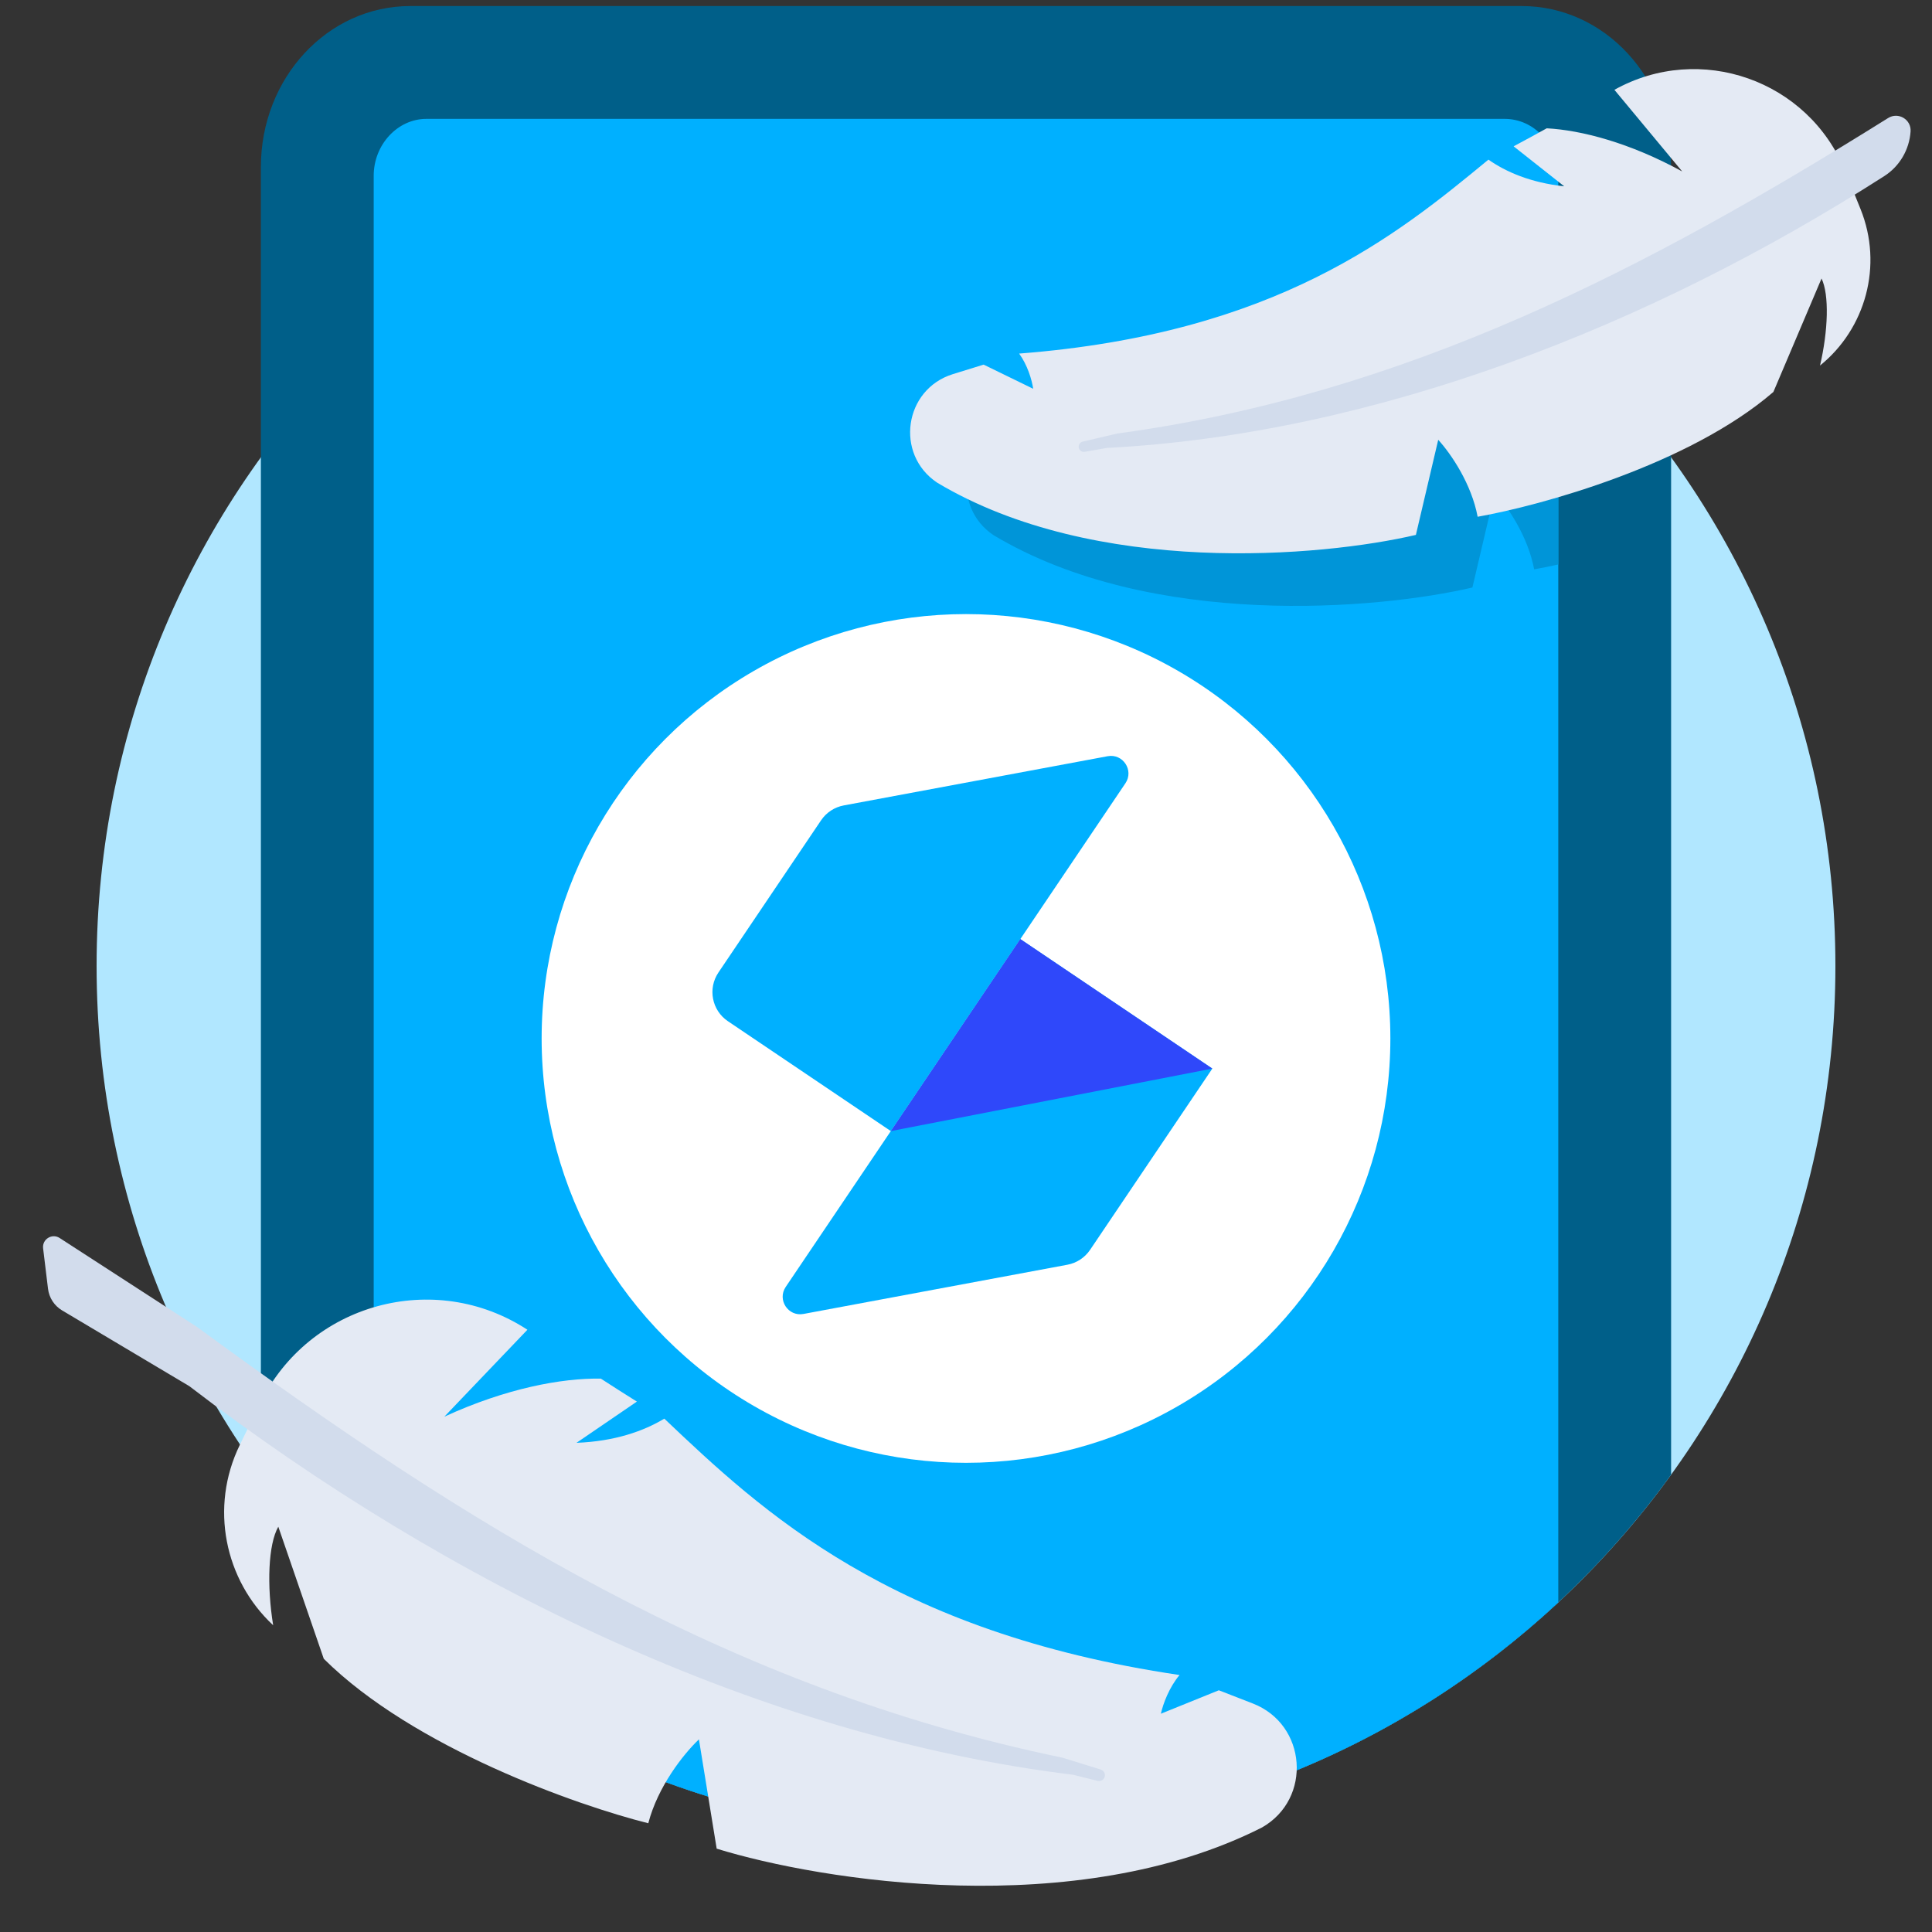 <svg width="80" height="80" viewBox="0 0 80 80" fill="none" xmlns="http://www.w3.org/2000/svg">
<rect x="0" y="0" width="80" height="80" fill="#333333" stroke="none"/>
<g clip-path="url(#clip0_17_1620)">
<g clip-path="url(#clip1_17_1620)">
<path d="M76 40C76 59.882 59.882 76 40 76C20.118 76 4 59.882 4 40C4 20.118 20.118 4 40 4C59.882 4 76 20.118 76 40Z" fill="#B1E7FF"/>
<path d="M10.803 61.065V6.915C10.803 3.227 13.566 0.25 16.989 0.25H63.011C66.434 0.25 69.197 3.227 69.197 6.915V61.065C62.658 70.112 52.016 76 40 76C27.983 76 17.342 70.112 10.803 61.065Z" fill="#005F89"/>
<path d="M15.474 66.353V7.278C15.474 5.989 16.463 4.922 17.657 4.922H62.301C63.537 4.922 64.484 5.989 64.525 7.278V66.354C58.097 72.339 49.476 76 40 76C30.524 76 21.903 72.339 15.474 66.353Z" fill="#00B0FF"/>
<path d="M64.525 9.128V23.374C64.154 23.456 63.818 23.523 63.526 23.575C63.272 22.221 62.437 20.985 61.894 20.388L60.969 24.327C57.088 25.235 47.69 26.075 41.145 22.164C39.385 20.989 39.775 18.297 41.797 17.67L43.07 17.275L45.123 18.277C45.063 17.891 44.884 17.292 44.541 16.818C55.195 15.995 60.185 11.912 63.973 8.787C64.14 8.905 64.324 9.019 64.525 9.128Z" fill="#0095D8"/>
<circle cx="40" cy="43" r="17.572" fill="white"/>
<path d="M33.999 33.967C34.217 33.644 34.555 33.422 34.938 33.351L45.866 31.313C46.499 31.195 46.962 31.899 46.601 32.434L36.887 46.836L30.141 42.286C29.475 41.837 29.3 40.934 29.749 40.269L33.999 33.967Z" fill="#00B0FF"/>
<path d="M45.137 51.755C44.919 52.077 44.581 52.299 44.199 52.37L33.27 54.408C32.637 54.526 32.174 53.822 32.535 53.288L42.249 38.885L50.2 44.248L45.137 51.755Z" fill="#00B0FF"/>
<path d="M42.249 38.885L50.2 44.248L36.887 46.836L42.249 38.885Z" fill="#2F48FA"/>
<path d="M28.941 72.023L29.676 76.549C33.992 77.883 44.55 79.575 52.258 75.671C54.342 74.481 54.114 71.407 51.877 70.538L50.469 69.991L48.069 70.962C48.166 70.531 48.417 69.868 48.842 69.359C36.862 67.585 31.543 62.575 27.508 58.743C26.659 59.255 25.463 59.683 23.872 59.744L26.372 58.037C25.872 57.724 25.375 57.407 24.88 57.086C23.264 57.058 20.948 57.489 18.399 58.662L21.839 55.062C17.993 52.548 12.791 53.966 10.765 58.118L9.927 59.837C8.674 62.407 9.3 65.427 11.311 67.298C11.043 65.641 11.107 63.946 11.524 63.218L13.407 68.687C17.124 72.377 23.914 74.764 26.844 75.497C27.238 73.986 28.279 72.655 28.941 72.023Z" fill="#E4EAF4"/>
<path d="M45.452 73.742C45.563 73.769 45.678 73.715 45.728 73.612C45.793 73.479 45.724 73.318 45.582 73.274L43.999 72.783C30.106 69.908 19.244 63.08 8.168 54.953L2.47 51.263C2.153 51.057 1.74 51.315 1.785 51.69L1.988 53.365C2.033 53.738 2.249 54.069 2.571 54.261L7.838 57.397C18.552 65.609 31.512 71.91 44.428 73.488L45.452 73.742Z" fill="#D2DCEC"/>
<path d="M59.554 18.211L58.629 22.149C54.748 23.058 45.35 23.898 38.806 19.986C37.045 18.811 37.435 16.119 39.457 15.492L40.73 15.098L42.783 16.099C42.724 15.714 42.544 15.115 42.2 14.641C52.855 13.817 57.845 9.734 61.633 6.61C62.349 7.113 63.375 7.564 64.771 7.715L62.676 6.059C63.135 5.813 63.592 5.565 64.047 5.313C65.472 5.388 67.484 5.91 69.656 7.099L66.849 3.719C70.389 1.743 74.881 3.311 76.408 7.091L77.04 8.655C77.985 10.994 77.248 13.614 75.363 15.137C75.701 13.695 75.749 12.199 75.426 11.533L73.432 16.23C69.933 19.25 63.81 20.933 61.186 21.398C60.932 20.044 60.097 18.808 59.554 18.211Z" fill="#E4EAF4"/>
<path d="M46.254 17.953L44.83 18.288C44.702 18.318 44.631 18.455 44.681 18.577C44.718 18.671 44.816 18.725 44.916 18.708L45.833 18.548C56.916 17.973 68.306 13.517 78.028 7.289C78.662 6.882 79.061 6.196 79.113 5.444C79.148 4.949 78.605 4.624 78.184 4.887C68.267 11.084 58.251 16.333 46.254 17.953Z" fill="#D2DCEC"/>
</g>
</g>
<defs>
<clipPath id="clip0_17_1620">
<rect width="80" height="80" fill="white"/>
</clipPath>
<clipPath id="clip1_17_1620">
<rect width="80" height="80" fill="white"/>
</clipPath>
</defs>
</svg>
